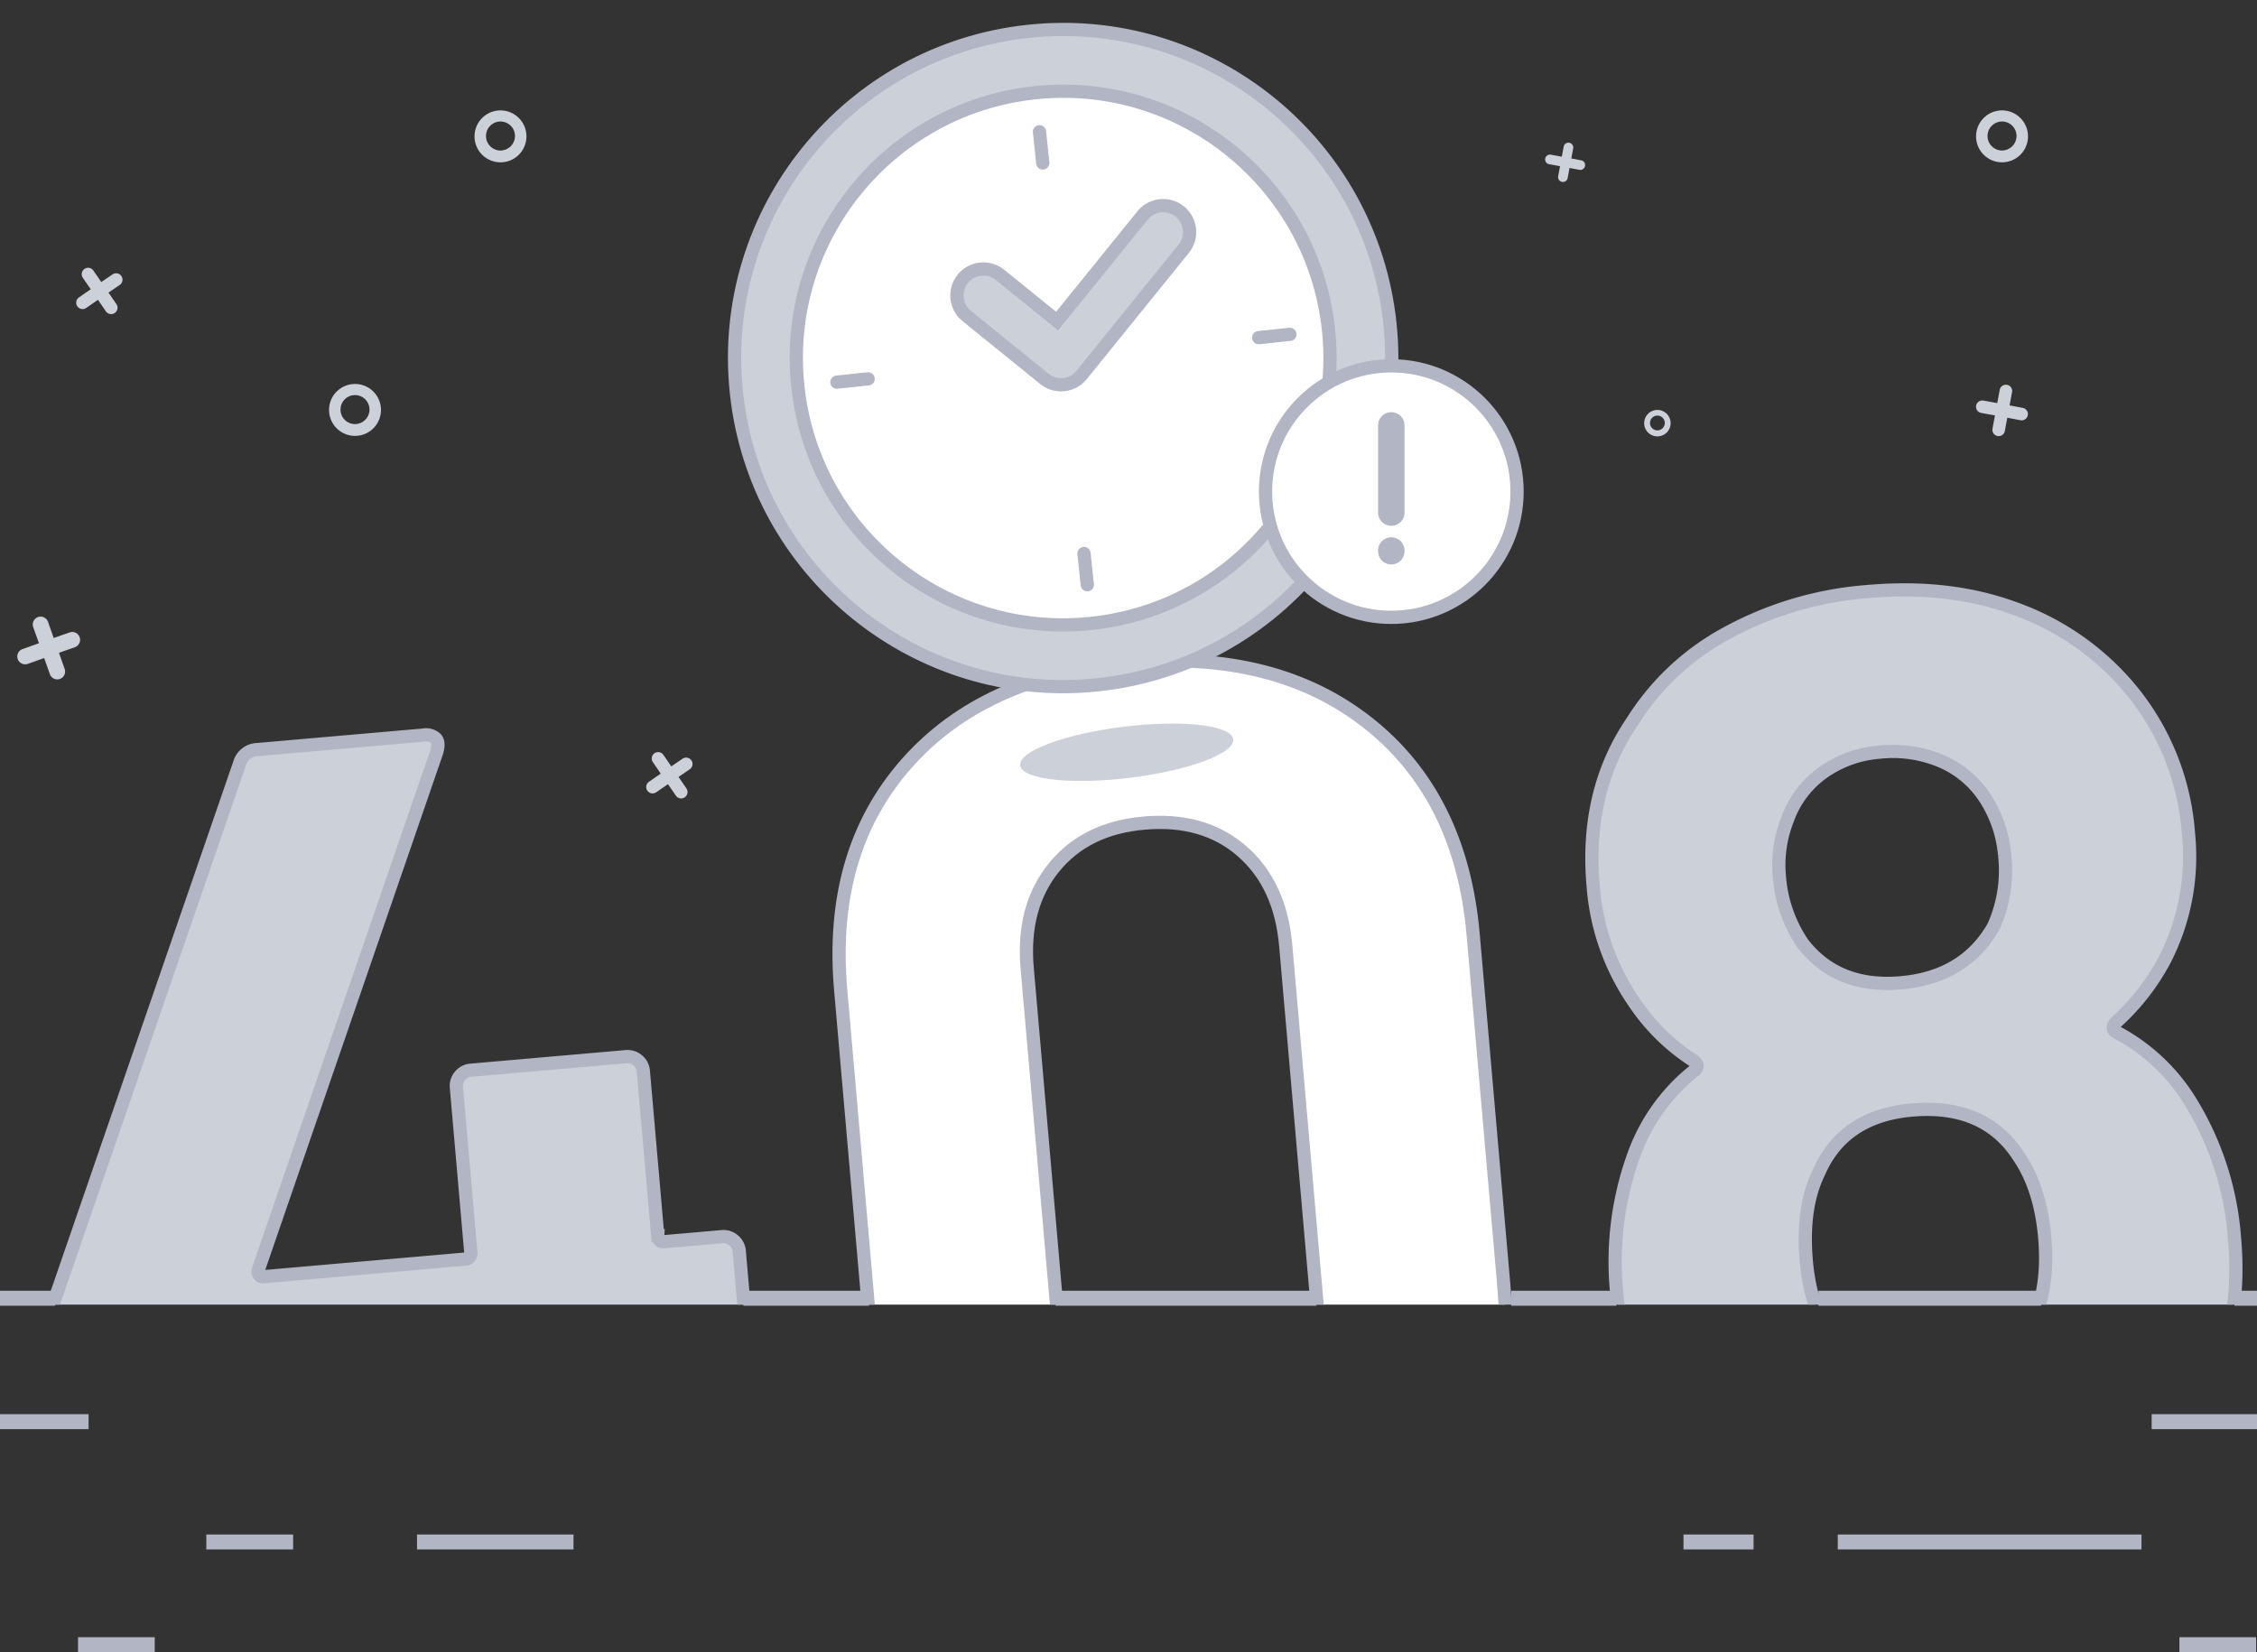 <svg xmlns="http://www.w3.org/2000/svg" xmlns:xlink="http://www.w3.org/1999/xlink" width="512" height="374.825" viewBox="0 0 512 374.825"><rect x="0" y="0" width="512" height="374.825" fill="#333333" stroke="none"/><defs><clipPath id="a"><rect width="512" height="186.148" transform="translate(3878.302 -1373.619)" fill="none"/></clipPath></defs><g transform="translate(-863 -3044.175)"><g transform="translate(115 907.584)"><rect width="23.9" height="3.399" transform="translate(1236.1 2457.416)" fill="#b1b5c4"/><rect width="20.1" height="3.399" transform="translate(748 2457.416)" fill="#b1b5c4"/><rect width="19.7" height="3.4" transform="translate(794.8 2484.716)" fill="#b1b5c4"/><rect width="35.5" height="3.4" transform="translate(842.6 2484.716)" fill="#b1b5c4"/><rect width="15.899" height="3.4" transform="translate(1129.9 2484.716)" fill="#b1b5c4"/><rect width="68.899" height="3.4" transform="translate(1164.9 2484.716)" fill="#b1b5c4"/><rect width="17.4" height="3.4" transform="translate(765.7 2508.016)" fill="#b1b5c4"/><rect width="17.399" height="3.4" transform="translate(1242.4 2508.016)" fill="#b1b5c4"/></g><g transform="translate(24)"><g transform="translate(-3039.302 4527.619)"><g clip-path="url(#a)"><path d="M4044.727-1202.045a3.509,3.509,0,0,1,1.276,2.464l2.654,30.378a3.491,3.491,0,0,1-.83,2.649,3.488,3.488,0,0,1-2.465,1.276l-12.933,1.13a1.334,1.334,0,0,0-1.405,1.259,1.335,1.335,0,0,0,.033.376l4.283,49.029a3.5,3.5,0,0,1-.831,2.649,3.488,3.488,0,0,1-2.463,1.276l-35.193,3.074a3.479,3.479,0,0,1-2.65-.83,3.471,3.471,0,0,1-1.275-2.464l-4.283-49.029a1.335,1.335,0,0,0-1.262-1.406,1.309,1.309,0,0,0-.374.033l-92.343,8.066a3.473,3.473,0,0,1-2.648-.829,3.478,3.478,0,0,1-1.277-2.465l-2.1-24.063a14.917,14.917,0,0,1,.508-4.591l43.529-126.247a4.268,4.268,0,0,1,3.974-3.075l37.6-3.284a3.326,3.326,0,0,1,2.949.8c.56.662.6,1.718.126,3.171l-40.38,117.185a1.277,1.277,0,0,0,.1,1.2.958.958,0,0,0,.956.519l45.717-3.993a1.335,1.335,0,0,0,1.406-1.259,1.323,1.323,0,0,0-.033-.377l-3.258-37.3a3.494,3.494,0,0,1,.829-2.649,3.5,3.5,0,0,1,2.466-1.276l35.192-3.074a3.507,3.507,0,0,1,2.648.83,3.51,3.51,0,0,1,1.277,2.464l3.258,37.3a1.331,1.331,0,0,0,1.253,1.405,1.322,1.322,0,0,0,.381-.033l12.934-1.13A3.506,3.506,0,0,1,4044.727-1202.045Z" fill="#ccd0d9" stroke="#b1b5c4" stroke-miterlimit="3.999" stroke-width="2.999"/><path d="M4099.6-1130.764q-20.87-16.816-23.652-48.7l-6.937-79.409q-2.733-31.28,14.916-51.312t50.735-22.92q33.084-2.891,54.092,13.763t23.736,47.936l6.937,79.409q2.785,31.889-15,52.078t-50.874,23.083Q4120.459-1113.945,4099.6-1130.764Zm71.559-32.619q7.247-8.962,6.037-22.807l-7.226-82.718q-1.208-13.832-9.9-21.415t-22.23-6.388q-13.239,1.155-20.484,10.119t-6.036,22.807l7.225,82.718q1.209,13.839,9.9,21.415t21.928,6.415q13.533-1.177,20.782-10.146Z" fill="#fff" stroke="#b1b5c4" stroke-miterlimit="3.999" stroke-width="2.999"/><path d="M4385.2-1202.539q1.576,18.046-4.813,31.638a57.052,57.052,0,0,1-21.8,26.3q-15.319,10.28-37.571,12.222-21.059,1.84-38.648-5.262a56.735,56.735,0,0,1-27.435-22.608,67.369,67.369,0,0,1-9.925-30.351,71,71,0,0,1,4.212-31.586,42.915,42.915,0,0,1,13.542-18.459q1.117-1.007-.184-2.1a46.3,46.3,0,0,1-13.594-13.365,53.472,53.472,0,0,1-9.283-26.467q-1.866-21.352,8.879-37.146a57.536,57.536,0,0,1,21.717-20.234,79.243,79.243,0,0,1,31.77-9.291q18.344-1.6,33.064,3.78a60.631,60.631,0,0,1,24.437,16.051,57.8,57.8,0,0,1,15.184,35.044,51.318,51.318,0,0,1-5.377,28.656,52.071,52.071,0,0,1-11.176,14.313q-1.1,1.311.184,2.1a43.766,43.766,0,0,1,17.188,16.381A68.607,68.607,0,0,1,4385.2-1202.539Zm-43.054-.18q-.972-11.124-5.84-18.281-7.722-12.055-24.264-10.61-15.644,1.367-21.182,14.276-3.853,7.917-2.8,19.946,1.024,11.73,6.821,19.1,7.915,10.83,22.957,9.512,14.44-1.262,20.436-12.393,5-8.619,3.876-21.553Zm-60.205-82.03a31.309,31.309,0,0,0,5.276,15.3q7.862,10.224,22.3,8.963t21.012-12.745a30.932,30.932,0,0,0,2.517-16.283,28.068,28.068,0,0,0-4.111-12.371,22.337,22.337,0,0,0-9.852-8.687,28.025,28.025,0,0,0-14.439-2.224,25.423,25.423,0,0,0-12.783,4.6,22.18,22.18,0,0,0-8.019,10.551,27.994,27.994,0,0,0-1.9,12.9Z" fill="#ccd0d9" stroke="#b1b5c4" stroke-miterlimit="3.999" stroke-width="2.999"/></g><rect width="12.519" height="3.4" transform="translate(3878.302 -1190.619)" fill="#b1b5c4"/><rect width="28.503" height="3.4" transform="translate(4046.935 -1190.619)" fill="#b1b5c4"/><rect width="59.186" height="3.4" transform="translate(4117.773 -1190.619)" fill="#b1b5c4"/><rect width="23.881" height="3.4" transform="translate(4221.128 -1190.619)" fill="#b1b5c4"/><rect width="50.519" height="3.4" transform="translate(4290.806 -1190.619)" fill="#b1b5c4"/><rect width="5.112" height="3.4" transform="translate(4385.19 -1190.619)" fill="#b1b5c4"/></g><g transform="translate(-37.531 126)"><ellipse cx="24.342" cy="5.836" rx="24.342" ry="5.836" transform="translate(1107.257 3086.016) rotate(-7)" fill="#ccd0d9"/><g transform="matrix(0.995, -0.105, 0.105, 0.995, -2529.044, 4465.647)"><circle cx="74.5" cy="74.5" r="74.5" transform="translate(3704.008 -1149.371)" fill="#ccd0d9" stroke="#b1b5c4" stroke-width="3"/><circle cx="60.5" cy="60.5" r="60.5" transform="translate(3718.008 -1135.371)" fill="#fff" stroke="#b1b5c4" stroke-width="3"/><path d="M3778.555-1126.467v7.123" fill="none" stroke="#b1b5c4" stroke-linecap="round" stroke-width="3"/><path d="M3778.555-1030.305v7.123" fill="none" stroke="#b1b5c4" stroke-linecap="round" stroke-width="3"/><path d="M3830.2-1074.824h-7.124" fill="none" stroke="#b1b5c4" stroke-linecap="round" stroke-width="3"/><path d="M3734.035-1074.824h-7.124" fill="none" stroke="#b1b5c4" stroke-linecap="round" stroke-width="3"/><path d="M3778.022-1068.871a5.982,5.982,0,0,1-4.242-1.757l-16.014-16.014a6,6,0,0,1,0-8.485,6,6,0,0,1,8.485,0l11.772,11.771,21.782-21.783a6,6,0,0,1,8.485,0,6,6,0,0,1,0,8.485l-26.024,26.026A5.987,5.987,0,0,1,3778.022-1068.871Z" fill="#ccd0d9" stroke="#b1b5c4" stroke-width="3"/><g transform="matrix(0.995, 0.105, -0.105, 0.995, -75.594, -415.511)"><circle cx="28.5" cy="28.5" r="28.5" transform="translate(3807.508 -1057.871)" fill="#fff" stroke="#b1b5c4" stroke-width="3"/><path d="M3836.008-1044.371v19.758" fill="none" stroke="#b1b5c4" stroke-linecap="round" stroke-width="6"/><path d="M3836.008-1016.011v.151" fill="none" stroke="#b1b5c4" stroke-linecap="round" stroke-width="6"/></g></g></g></g><g transform="translate(208.046 851.175)"><path d="M309.257,13.382l-3.009-.571.571-3.061a1.425,1.425,0,0,0-2.8-.519l-.57,3.061-3.112-.571a1.424,1.424,0,1,0-.519,2.8l3.113.571-.571,3.061a1.425,1.425,0,0,0,2.8.519l.57-3.061,3.009.571a1.424,1.424,0,0,0,.519-2.8" transform="translate(804.581 2272.158)" fill="#ccd0d9"/><path d="M306.816,12.158l-2.316-.439.44-2.356a1.1,1.1,0,0,0-2.157-.4l-.439,2.356-2.4-.439a1.1,1.1,0,1,0-.4,2.157l2.4.439-.44,2.356a1.1,1.1,0,0,0,2.157.4l.439-2.356,2.316.439a1.1,1.1,0,0,0,.4-2.157" transform="translate(706.905 2217.228)" fill="#ccd0d9"/><path d="M13.247,6.641,9.49,5.928,10.2,2.107a1.779,1.779,0,0,0-3.5-.648L5.993,5.281,2.107,4.568a1.778,1.778,0,1,0-.648,3.5l3.886.712L4.632,12.6a1.779,1.779,0,0,0,3.5.648l.712-3.821,3.757.712a1.778,1.778,0,0,0,.648-3.5" transform="translate(655.955 2337.353) rotate(-30)" fill="#ccd0d9"/><path d="M10.792,5.41l-3.06-.58.581-3.113a1.449,1.449,0,0,0-2.85-.528L4.883,4.3l-3.166-.58a1.449,1.449,0,1,0-.528,2.849l3.166.58-.581,3.113a1.449,1.449,0,0,0,2.85.528L7.2,7.679l3.06.58a1.449,1.449,0,0,0,.528-2.849" transform="translate(798.353 2368.921) rotate(-45)" fill="#ccd0d9"/><path d="M10.792,5.41l-3.06-.58.581-3.113a1.449,1.449,0,0,0-2.85-.528L4.883,4.3l-3.166-.58a1.449,1.449,0,1,0-.528,2.849l3.166.58-.581,3.113a1.449,1.449,0,0,0,2.85.528L7.2,7.679l3.06.58a1.449,1.449,0,0,0,.528-2.849" transform="translate(669.045 2259.042) rotate(-45)" fill="#ccd0d9"/><path d="M375.389,79.116a5.889,5.889,0,1,0,5.889,5.889,5.892,5.892,0,0,0-5.889-5.889m0,9.1a3.289,3.289,0,1,1,3.289-3.289,3.313,3.313,0,0,1-3.289,3.289" transform="translate(393.1 2138.931)" fill="#ccd0d9"/><path d="M375.389,79.116a5.889,5.889,0,1,0,5.889,5.889,5.892,5.892,0,0,0-5.889-5.889m0,9.1a3.289,3.289,0,1,1,3.289-3.289,3.313,3.313,0,0,1-3.289,3.289" transform="translate(360.1 2200.995)" fill="#ccd0d9"/><path d="M372.5,79.116a3,3,0,1,0,3,3,3,3,0,0,0-3-3m0,4.636a1.675,1.675,0,1,1,1.675-1.675,1.688,1.688,0,0,1-1.675,1.675" transform="translate(658.434 2206.884)" fill="#ccd0d9"/><path d="M375.389,79.116a5.889,5.889,0,1,0,5.889,5.889,5.892,5.892,0,0,0-5.889-5.889m0,9.1a3.289,3.289,0,1,1,3.289-3.289,3.313,3.313,0,0,1-3.289,3.289" transform="translate(733.728 2138.93)" fill="#ccd0d9"/></g></g></svg>